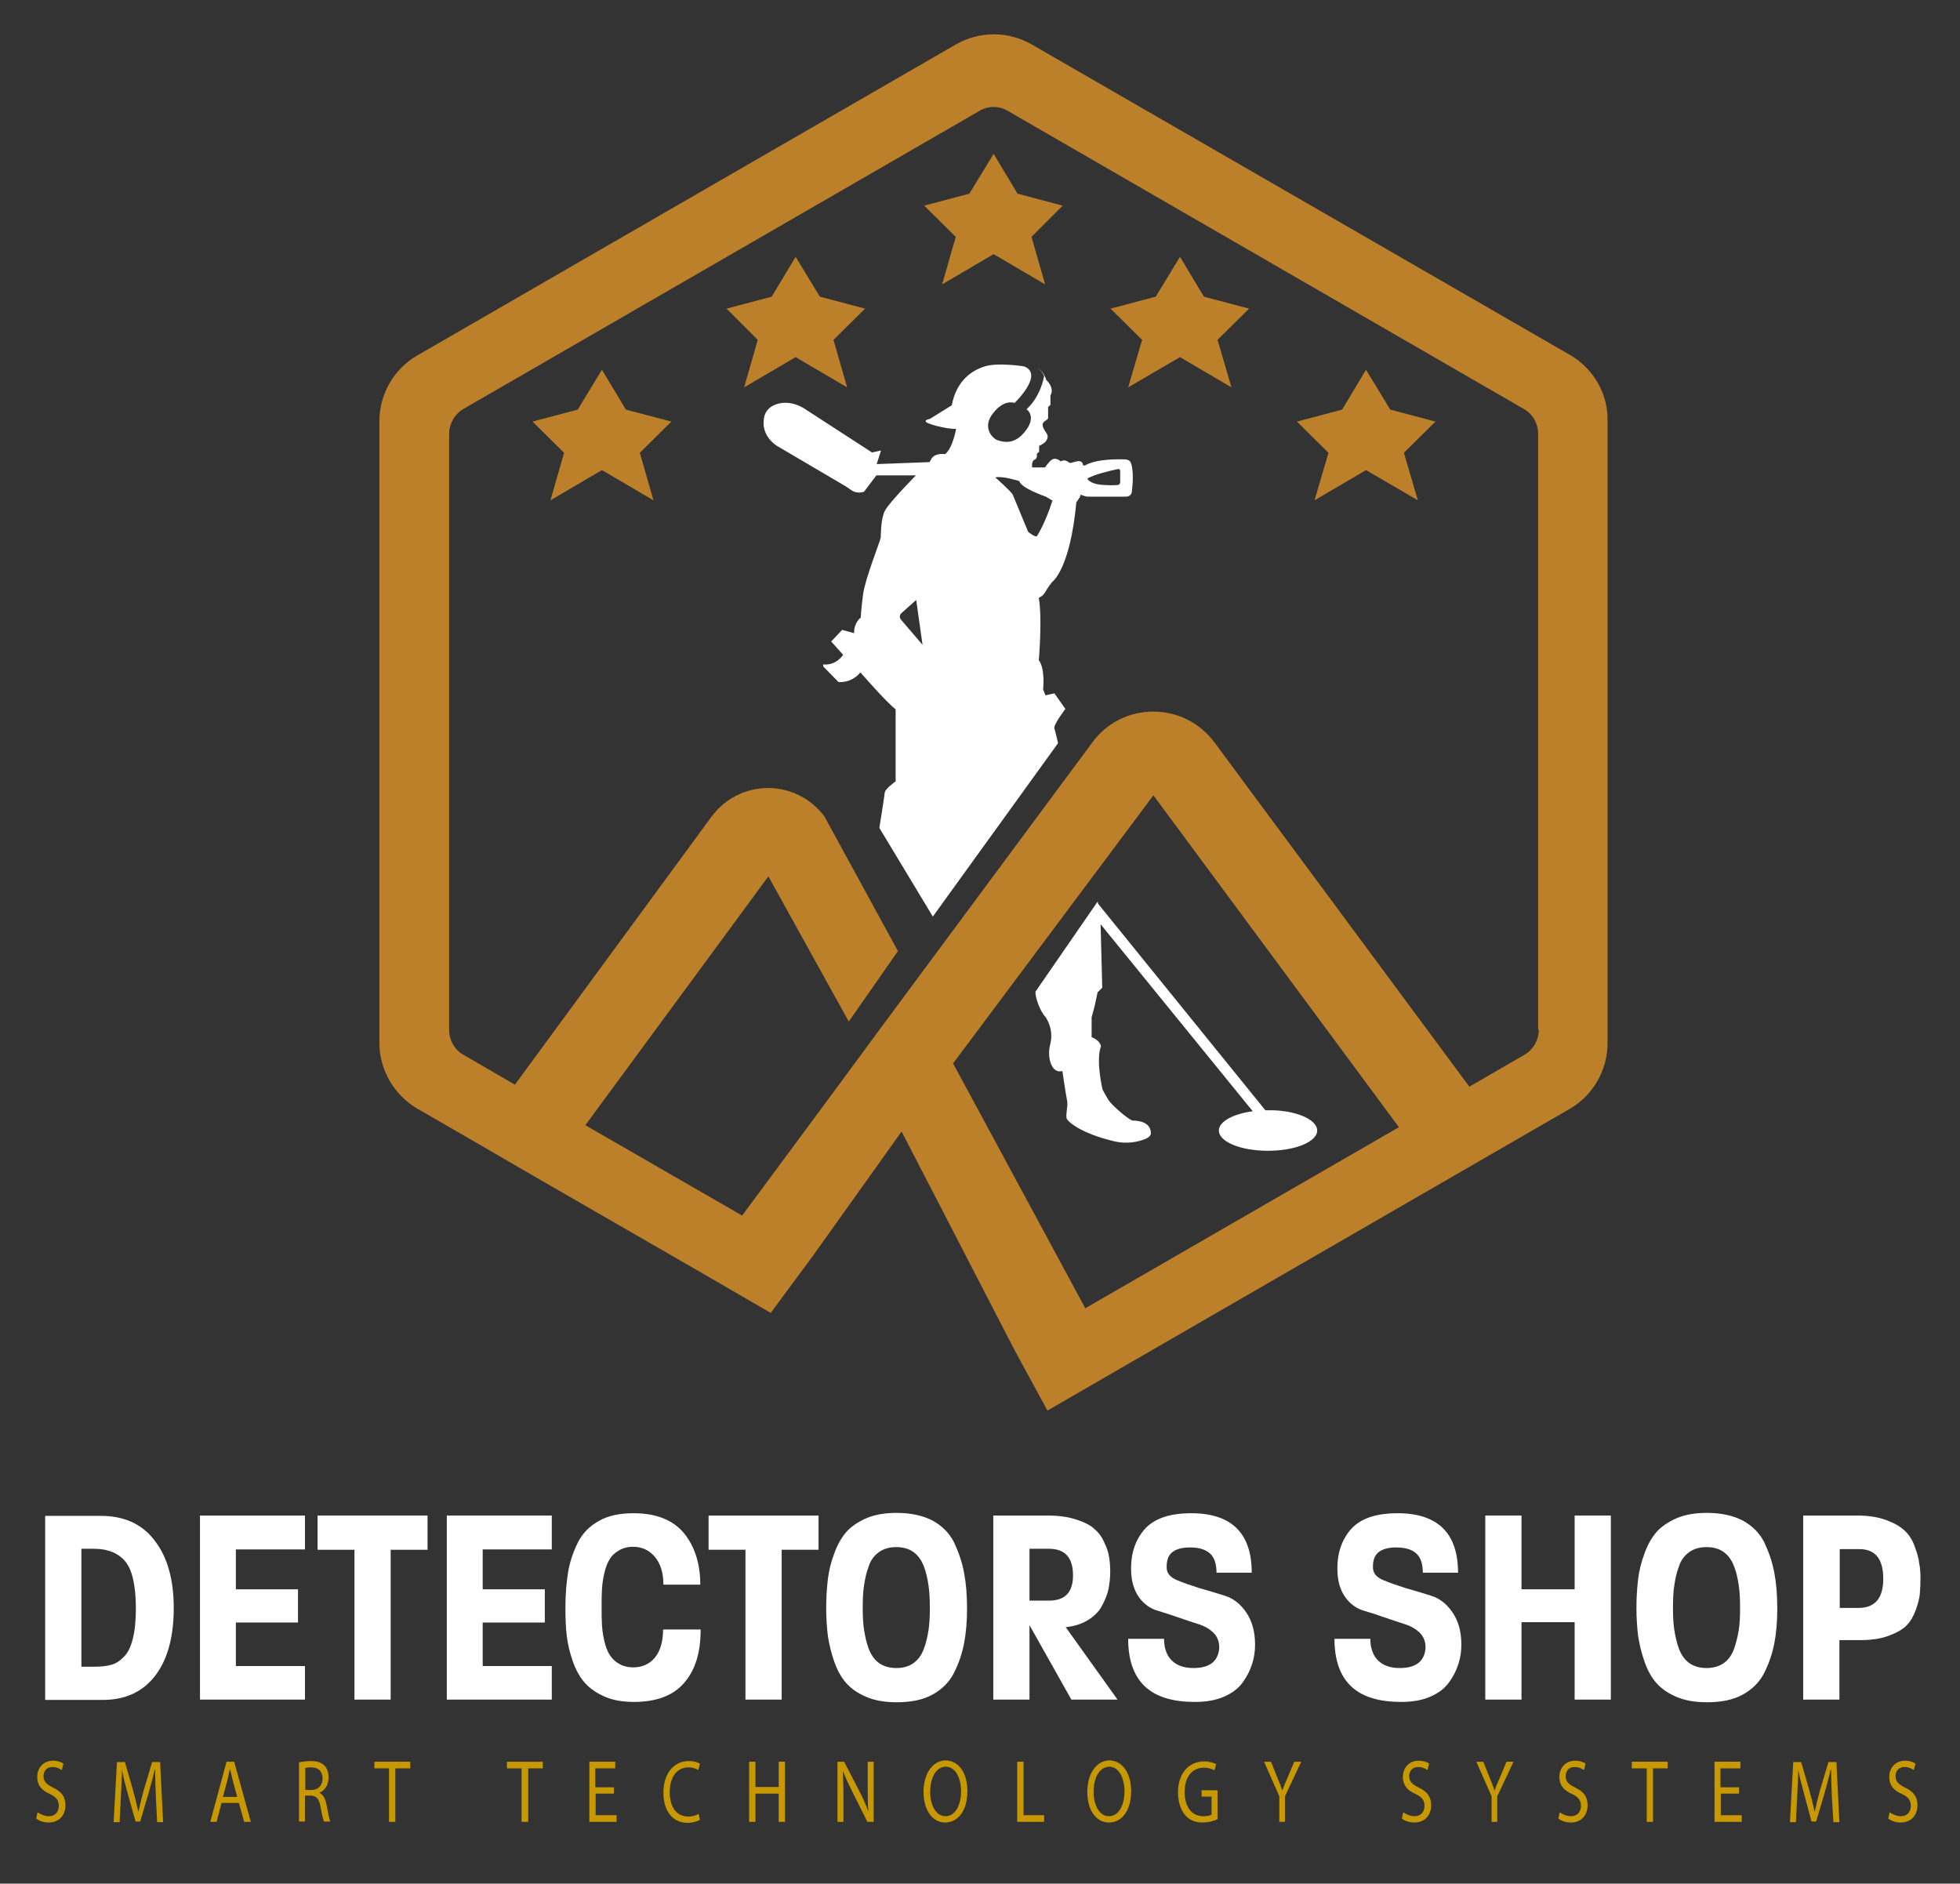 <?xml version="1.0" encoding="UTF-8"?> <svg xmlns="http://www.w3.org/2000/svg" xmlns:xlink="http://www.w3.org/1999/xlink" id="Layer_1" x="0px" y="0px" viewBox="0 0 590 567" style="enable-background:new 0 0 590 567;" xml:space="preserve"><rect x="0" y="0" width="590" height="567" fill="#333333" stroke="none"/><style type="text/css"> .st0{fill:#FFFFFF;} .st1{fill:#BC802B;} .st2{fill:#C79800;}</style><g> <g> <path class="st0" d="M52.3,484c0,8.6-1.8,15.4-5.5,20.3c-3.7,4.9-9,7.4-15.9,7.4H13.6v-55.4h16.8c7,0,12.5,2.5,16.2,7.5 C50.4,468.7,52.3,475.5,52.3,484z M40.9,484.2c0-6.9-1.1-11.7-3.2-14.2c-2.1-2.5-5.2-3.8-9.4-3.8h-3.8v35.5h4c2,0,3.7-0.2,5.1-0.6 c1.4-0.4,2.7-1.3,3.8-2.5c1.2-1.2,2-3,2.6-5.4C40.6,490.8,40.9,487.8,40.9,484.2z"></path> <path class="st0" d="M91.8,511.6H60.2v-55.4h31.6v10.2H71v12h18.7v10H71v13.1h20.8V511.6z"></path> <path class="st0" d="M128.7,466.5h-11.1v45.1h-10.9v-45.1H95.6v-10.3h33.1V466.5z"></path> <path class="st0" d="M166.1,511.6h-31.6v-55.4h31.6v10.2h-20.8v12H164v10h-18.7v13.1h20.8V511.6z"></path> <path class="st0" d="M210.9,490.7c0,6.7-1.6,12-4.9,15.8c-3.3,3.9-8.4,5.8-15.2,5.8c-3.3,0-6.3-0.5-8.8-1.6 c-2.5-1.1-4.5-2.5-6-4.2s-2.7-3.9-3.6-6.5c-0.9-2.6-1.5-5.1-1.8-7.6c-0.3-2.5-0.4-5.4-0.4-8.5c0-4,0.3-7.5,0.8-10.6 c0.5-3.1,1.5-6,2.9-8.9c1.4-2.8,3.5-5,6.4-6.6c2.8-1.6,6.3-2.3,10.4-2.3c6.8,0,11.8,2,15.1,5.9c3.3,4,5,9.2,5,15.6h-11.1 c0-3.6-0.9-6.4-2.6-8.4c-1.7-2-3.9-3-6.5-3c-1.7,0-3.1,0.4-4.3,1.1s-2.2,1.6-2.8,2.7c-0.7,1.1-1.2,2.5-1.6,4.2 c-0.4,1.7-0.6,3.3-0.7,4.8c-0.1,1.5-0.1,3.2-0.1,5.3c0,2.1,0,3.9,0.1,5.4c0.1,1.5,0.3,3.1,0.7,4.8c0.4,1.7,0.9,3.1,1.6,4.2 c0.7,1.1,1.6,2,2.8,2.7c1.2,0.7,2.7,1.1,4.3,1.1c2.7,0,4.9-1,6.5-2.9s2.5-4.8,2.5-8.5H210.9z"></path> <path class="st0" d="M246.4,466.5h-11.1v45.1h-10.9v-45.1h-11.1v-10.3h33.1V466.5z"></path> <path class="st0" d="M290.2,473.4c0.6,3.1,0.9,6.7,0.9,10.7c0,4-0.3,7.5-0.9,10.6c-0.6,3.1-1.6,6-3,8.8c-1.4,2.8-3.6,5-6.5,6.6 c-2.9,1.6-6.5,2.3-10.8,2.3c-3.5,0-6.5-0.5-9.1-1.6s-4.6-2.5-6.1-4.2c-1.5-1.7-2.7-3.9-3.6-6.5c-0.9-2.6-1.5-5.1-1.9-7.7 c-0.3-2.5-0.5-5.4-0.5-8.5c0-3.1,0.2-5.9,0.5-8.5c0.3-2.5,0.9-5.1,1.9-7.7c0.9-2.6,2.1-4.7,3.6-6.5c1.5-1.7,3.6-3.1,6.1-4.2 c2.6-1.1,5.6-1.6,9.1-1.6c4.3,0,7.9,0.8,10.8,2.3c2.9,1.6,5.1,3.8,6.5,6.6C288.6,467.3,289.6,470.2,290.2,473.4z M279.5,490.7 c0.3-1.9,0.4-4.1,0.4-6.7c0-2.5-0.1-4.8-0.4-6.8c-0.3-2-0.7-3.9-1.4-5.7c-0.7-1.8-1.7-3.3-3.1-4.3c-1.4-1-3.1-1.5-5.2-1.5 c-2.1,0-3.8,0.5-5.2,1.5c-1.4,1-2.5,2.4-3.1,4.3c-0.7,1.8-1.1,3.7-1.4,5.7c-0.3,1.9-0.4,4.2-0.4,6.7c0,2.5,0.1,4.8,0.4,6.7 c0.3,1.9,0.7,3.8,1.4,5.7c0.7,1.8,1.7,3.3,3.1,4.3c1.4,1,3.2,1.5,5.2,1.5c2.1,0,3.8-0.5,5.2-1.5c1.4-1,2.4-2.4,3.1-4.3 C278.8,494.5,279.2,492.6,279.5,490.7z"></path> <path class="st0" d="M336.4,511.6h-13.9l-12.6-22.4v22.4H299v-55.4h16.4c3.3,0,6.1,0.4,8.6,1.2c2.4,0.8,4.3,1.7,5.5,2.9 c1.3,1.1,2.3,2.5,3,4.2c0.8,1.6,1.2,3.1,1.4,4.4c0.2,1.3,0.3,2.7,0.3,4.3c0,1.7-0.2,3.4-0.5,5c-0.3,1.6-1,3.3-1.9,5 c-0.9,1.8-2.3,3.2-4.2,4.4c-1.9,1.2-4.1,1.9-6.8,2.2L336.4,511.6z M323,474.2c0-5.3-2.4-8-7.2-8h-5.9v15.6h5.9 C320.6,481.8,323,479.3,323,474.2z"></path> <path class="st0" d="M377.8,495.1c0,2-0.3,4-0.9,5.8c-0.6,1.9-1.5,3.7-2.8,5.5c-1.3,1.8-3.1,3.2-5.6,4.3s-5.4,1.6-8.8,1.6 c-6.9,0-11.9-1.6-15.2-4.8s-4.9-8-4.9-14.2h10.8c0,2.8,0.8,5,2.3,6.5c1.5,1.5,3.7,2.3,6.5,2.3c4.8,0,7.4-1.9,7.8-5.8 c0.1-1.9-0.4-3.4-1.6-4.7c-1.2-1.2-2.7-2.1-4.6-2.7c-1.9-0.6-4-1.3-6.3-2.1s-4.4-1.5-6.5-2.1c-2-0.7-3.8-2-5.2-4 c-1.4-2-2.2-4.6-2.3-7.6c-0.2-5.1,1.1-9.3,3.9-12.6c2.8-3.3,7.5-5,14.2-5c12.1,0,18.2,6,18.2,17.9h-10.6c0-2.7-0.7-4.7-2-5.8 c-1.3-1.2-3.3-1.8-6-1.8c-2.4,0-4.2,0.5-5.4,1.5c-1.2,1-1.7,2.6-1.6,4.8c0.1,1.5,1.1,2.7,3,3.5c1.9,0.8,4.2,1.6,6.7,2.4 c2.5,0.7,5.1,1.5,7.7,2.3c2.6,0.8,4.7,2.4,6.5,5S377.8,491.1,377.8,495.1z"></path> <path class="st0" d="M439.9,495.1c0,2-0.3,4-0.9,5.8c-0.6,1.9-1.5,3.7-2.8,5.5c-1.3,1.8-3.1,3.2-5.6,4.3s-5.4,1.6-8.8,1.6 c-6.9,0-11.9-1.6-15.2-4.8s-4.9-8-4.9-14.2h10.8c0,2.8,0.8,5,2.3,6.5c1.5,1.5,3.7,2.3,6.5,2.3c4.8,0,7.4-1.9,7.8-5.8 c0.1-1.9-0.4-3.4-1.6-4.7c-1.2-1.2-2.7-2.1-4.6-2.7c-1.9-0.6-4-1.3-6.3-2.1s-4.4-1.5-6.5-2.1c-2-0.7-3.8-2-5.2-4 c-1.4-2-2.2-4.6-2.3-7.6c-0.2-5.1,1.1-9.3,3.9-12.6c2.8-3.3,7.5-5,14.2-5c12.1,0,18.2,6,18.2,17.9h-10.6c0-2.7-0.7-4.7-2-5.8 c-1.3-1.2-3.3-1.8-6-1.8c-2.4,0-4.2,0.5-5.4,1.5c-1.2,1-1.7,2.6-1.6,4.8c0.1,1.5,1.1,2.7,3,3.5c1.9,0.8,4.2,1.6,6.7,2.4 c2.5,0.7,5.1,1.5,7.7,2.3c2.6,0.8,4.7,2.4,6.5,5S439.9,491.1,439.9,495.1z"></path> <path class="st0" d="M484.9,511.6H474v-23.3H458v23.3h-10.9v-55.4H458v22.2H474v-22.2h10.9V511.6z"></path> <path class="st0" d="M534.1,473.4c0.6,3.1,0.9,6.7,0.9,10.7c0,4-0.3,7.5-0.9,10.6c-0.6,3.1-1.6,6-3,8.8c-1.4,2.8-3.6,5-6.5,6.6 c-2.9,1.6-6.5,2.3-10.8,2.3c-3.5,0-6.5-0.5-9.1-1.6c-2.6-1.1-4.6-2.5-6.1-4.2c-1.5-1.7-2.7-3.9-3.6-6.5c-0.9-2.6-1.5-5.1-1.9-7.7 c-0.3-2.5-0.5-5.4-0.5-8.5c0-3.1,0.2-5.9,0.5-8.5c0.3-2.5,0.9-5.1,1.9-7.7c0.9-2.6,2.1-4.7,3.6-6.5c1.5-1.7,3.6-3.1,6.1-4.2 c2.6-1.1,5.6-1.6,9.1-1.6c4.3,0,7.9,0.8,10.8,2.3c2.9,1.6,5.1,3.8,6.5,6.6C532.5,467.3,533.5,470.2,534.1,473.4z M523.4,490.7 c0.3-1.9,0.4-4.1,0.4-6.7c0-2.5-0.1-4.8-0.4-6.8c-0.3-2-0.7-3.9-1.4-5.7c-0.7-1.8-1.7-3.3-3.1-4.3c-1.4-1-3.1-1.5-5.2-1.5 s-3.8,0.5-5.2,1.5c-1.4,1-2.5,2.4-3.1,4.3c-0.7,1.8-1.1,3.7-1.4,5.7c-0.3,1.9-0.4,4.2-0.4,6.7c0,2.5,0.1,4.8,0.4,6.7 c0.3,1.9,0.7,3.8,1.4,5.7c0.7,1.8,1.7,3.3,3.1,4.3c1.4,1,3.2,1.5,5.2,1.5s3.8-0.5,5.2-1.5c1.4-1,2.4-2.4,3.1-4.3 C522.6,494.5,523.1,492.6,523.4,490.7z"></path> <path class="st0" d="M578.1,475.2c0,1.8-0.1,3.4-0.2,4.6c-0.1,1.2-0.5,2.8-1.2,4.8c-0.7,1.9-1.6,3.5-2.8,4.7 c-1.2,1.2-3,2.2-5.4,3.1c-2.4,0.9-5.3,1.3-8.7,1.3h-6.1v17.9h-10.9v-55.4h16.4c3.4,0,6.3,0.5,8.7,1.4c2.4,0.9,4.3,2,5.5,3.2 c1.3,1.2,2.3,2.8,3,4.8c0.7,1.9,1.2,3.6,1.3,4.9C578,471.9,578.1,473.4,578.1,475.2z M566.9,475.2c0-5.9-2.4-8.9-7.2-8.9h-5.9 v17.7h5.9C564.5,483.9,566.9,481,566.9,475.2z"></path> </g> <g> <polygon class="st1" points="299.1,76.5 314.6,85.6 310.5,71.3 319.9,61.9 306.3,58.3 299.1,46.3 291.8,58.3 278.2,61.9 287.7,71.3 283.6,85.6 "></polygon> <polygon class="st1" points="355.2,107.5 370.7,116.6 366.5,102.3 376,92.9 362.4,89.3 355.2,77.3 347.9,89.3 334.3,92.9 343.8,102.3 339.6,116.6 "></polygon> <polygon class="st1" points="411.2,141.5 426.8,150.6 422.6,136.3 432.1,126.9 418.5,123.3 411.2,111.3 404,123.3 390.4,126.9 399.9,136.3 395.7,150.6 "></polygon> <polygon class="st1" points="239.5,107.5 224,116.6 228.1,102.3 218.7,92.9 232.3,89.3 239.5,77.3 246.8,89.3 260.4,92.9 250.9,102.3 255,116.6 "></polygon> <polygon class="st1" points="181.2,141.5 165.7,150.6 169.8,136.3 160.3,126.9 173.9,123.3 181.2,111.3 188.4,123.3 202.1,126.9 192.6,136.3 196.7,150.6 "></polygon> </g> <path class="st0" d="M318.5,223.7c-0.9-3.7-0.9-3.8-1.1-4.4c-0.4-1.1,3.3-5.9,3.3-5.9l-3.3-4.7l-2.7,0.6l-0.7-1.8 c0,0,0.7-6.1-1.3-8.8c0,0,1.1-12.1,0-18.8c0,0,1.2-0.3,2-1.8c0.8-1.4,2-2.9,2-2.9s5.4-3.6,7.3-24c0.9-1.3,1.2-1.6,1.3-2.3 c0,0,1.2,0.5,2,0.6c0.6,0,8.3,0,11.7,0c0.9,0,1.6-0.6,1.7-1.4c0.3-2.2,0.6-6.6-0.3-8.8c-0.2-0.6-0.8-0.9-1.5-1 c-2.4-0.1-8.8-0.2-12.3,1.8H326c0,0,0.1-1.7-2-1.2s-1.6,0.7-2.7,0c-1-0.7-2,0-2,0s-1.7-1.8-3.3,0c-1.5,1.7-1.4,1.8-1.3,1.8h-4 c0,0-0.3-1.9,0.7-2.3c1-0.4,0.7-1.8,0.7-1.8l0.7-0.6v-1.8l0,0c0.5-0.2,1.9-0.9,2.3-1.8c0.3-0.6,0.5-1.3-0.3-2.3 c-0.6-1-1.8-2.6,0-3.5l0.7-0.6v-3.5l0.7-0.6V119c0,0,1.5-1.9-1.3-4.7c0,0-0.7-2.9-3.3-3.9c1,0.4,2,1.2,2.7,2.8c0,0-0.9,6-5.3,10 c0,0,3.4,2.2-0.7,7c-2.1,2.5-4.7,3.5-8,2.3c-1.4-0.4-4.9-3.8-1.3-8.2c3.4-4.3,6.4-3,6.4-3s9-8.6,2.9-11c0,0-7.8-1.3-11.9,0 c-4.1,1.3-8.5,4.4-9.9,11.7l-6.6,4.1c0,0-2.3,0.4-0.7,1.2c1.7,0.8,6.4,1.9,8.6,1.8c0,0-1,5.8-3.3,7.6c0,0-2.7-0.5-4,1.2l-0.7,1.2 l-15.9,0.6l1.3-4.1l-2.7,0.6l-19.9-12.9c0,0-4.9-3.7-9.9-1.2c-1.9,1-2.7,2.6-2.8,4.4c-0.4,3.1,1.4,6.2,4.3,7.9l20.4,12l1.6,1.1 c1.1,0.8,2.6,1,3.9,0.5l3.7-4.9h11.9c0,0-8,8.1-9.3,10.6c-1.3,2.4-1.2,7.1-1.3,8.2c-0.2,1.1-4.7,12.4-5.3,17c-0.6,4.6-0.7,7-0.7,7 s-2.1,1.5-2,4.7l-3.6-1l-3.3,3.5l3.6,4c0,0-2,3.3-6,2.9v0.6l4.6,4.7c0,0,3.8,0.5,6.6-2.9c0,0,7.8,9,10.6,11.1v21.7 c0,0-3.3,2.3-3.3,3.5c-0.1,1.2-1.6,10.5-1.6,10.5l16.1,26.7 M336.5,141.2c0.4-0.1,0.7,0.2,0.7,0.5v3.5c0,0.4-0.4,0.8-0.8,0.8 c-1.1,0.1-3,0.1-5.1-0.1c-3.2-0.3-4-1.8-4-1.8C329,142.9,334.5,141.6,336.5,141.2z M306.8,144.8c0.7,2.2,7.3,4.4,8,4.7 c0.6,0.3,2,1.2,2,1.2c-2.1,6.6-4.2,9.9-4.6,10.6c-0.4,0.7-2.7-1.2-2.7-1.2s-4.2-10.1-4.6-11.1c-0.4-1-5.3-5.3-5.3-5.3 C301.8,143.2,306.8,144.8,306.8,144.8z M277.7,194.1l-6.5-7.6c-0.5-0.6-0.4-1.4,0.1-1.9l4.5-4C276.4,184.9,277,189.2,277.7,194.1z M396.5,340.3c0,3.4-6.6,6.1-14.8,6.1c-8.2,0-14.8-2.7-14.8-6.1c0-2.7,4.3-5,10.2-5.8l-45.8-56.3l0.5,19.1l-1.4,1.4l-0.9,4.2 l-0.9,3.3v6c2.8,1.1,2.8,2.8,2.8,2.8c-1.6,4.2,0.5,13,0.5,13s1,1.9,1.9,3.3c0.9,1.3,5.1,5.1,7,6c4.5,0,5.5,2.1,5.6,3.3 c0.1,0.8,0.2,1.7-2.6,2.6c-2.8,0.9-5.7,1-8.6,0.3c-9.9-2.4-13.7-5.8-14.1-6.8c-0.4-1.1,0.5-4.2,0.1-5.5c-0.3-1.3-1.4-8.8-1.4-8.8 c-3.5,0.9-4.6-4.5-3.7-7.9c0.9-3.4,0-6.3-1.4-8.4c-1.7-1.8-3.1-5.9-3-7.6l18.7-27.1c0.1,0.5,0.2,0.7,0.2,0.7l50.3,62.1 c0.3,0,0.7,0,1,0C389.8,334.1,396.5,336.9,396.5,340.3z"></path> <path class="st1" d="M472.7,106.9L310.6,13.4c-7.1-4.1-15.8-4.1-22.9,0l-162.1,93.6c-7.1,4.1-11.4,11.7-11.4,19.8v187.1 c0,8.1,4.4,15.7,11.4,19.8l16.8,9.7l21.2,12.3l47.2,27.2l21.2,12.3l12.5-16.9l26.9-37.7l33.9,65.6l10,18.4l23.7-13.7l133.5-77.1h0 c7.1-4.1,11.4-11.7,11.4-19.8V126.7C484.1,118.6,479.7,111,472.7,106.9z M326.7,393.8l-39.8-73.7l60.3-80.7l73.9,99.9L326.7,393.8z M463.2,310c0,3.1-1.7,6-4.3,7.5l-16.6,9.6l-76.7-103.6c-4.4-5.9-11.1-9.3-18.4-9.3c0,0,0,0,0,0c-7.4,0-14.1,3.4-18.4,9.3 L264.7,310l-15.1,20.5l-26.2,35.4l-47.2-27.2l55.1-74.9l24.2,43.7l14.8-21.2l-22.1-40.5c-4-5.4-10.3-8.6-17-8.6c0,0,0,0,0,0 c-6.7,0-13,3.2-17,8.6L155,326.5l-15.5-9c-2.7-1.5-4.3-4.4-4.3-7.5V130.6c0-3.1,1.7-6,4.3-7.5l155.3-89.7c1.3-0.8,2.8-1.2,4.3-1.2 c1.5,0,3,0.4,4.3,1.2l155.3,89.7c2.7,1.5,4.3,4.4,4.3,7.5V310z"></path> <g> <g> <path class="st2" d="M11.3,545.5c0.8,0.6,2.1,1.2,3.4,1.2c1.9,0,3-1.3,3-3.1c0-1.7-0.8-2.7-2.7-3.6c-2.4-1-3.8-2.6-3.8-5.1 c0-2.8,1.9-4.9,4.7-4.9c1.5,0,2.6,0.4,3.2,0.9l-0.5,1.9c-0.5-0.3-1.4-0.9-2.8-0.9c-2,0-2.7,1.5-2.7,2.7c0,1.7,0.9,2.5,2.9,3.5 c2.5,1.2,3.7,2.7,3.7,5.3c0,2.8-1.7,5.2-5.1,5.2c-1.4,0-2.9-0.5-3.7-1.2L11.3,545.5z"></path> <path class="st2" d="M46.9,540.4c-0.1-2.5-0.2-5.6-0.2-7.8h-0.1c-0.5,2.1-1.1,4.4-1.8,6.9l-2.6,8.8h-1.4l-2.4-8.6 c-0.7-2.5-1.3-4.9-1.7-7h0c0,2.3-0.2,5.3-0.3,8l-0.4,7.8h-1.8l1-18.1h2.4l2.5,8.7c0.6,2.2,1.1,4.2,1.5,6.1h0.1 c0.4-1.8,0.9-3.8,1.5-6.1l2.6-8.7h2.4l0.9,18.1h-1.8L46.9,540.4z"></path> <path class="st2" d="M66.7,542.7l-1.5,5.7h-1.9l4.9-18.1h2.3l5,18.1h-2l-1.6-5.7H66.7z M71.4,540.9l-1.4-5.2 c-0.3-1.2-0.5-2.3-0.8-3.3h0c-0.2,1.1-0.5,2.2-0.7,3.3l-1.4,5.2H71.4z"></path> <path class="st2" d="M90,530.5c0.9-0.2,2.3-0.4,3.6-0.4c2,0,3.3,0.5,4.2,1.5c0.7,0.8,1.1,2,1.1,3.4c0,2.4-1.2,4-2.7,4.6v0.1 c1.1,0.5,1.8,1.8,2.1,3.6c0.5,2.5,0.8,4.3,1.1,5h-1.9c-0.2-0.5-0.6-2.1-1-4.3c-0.4-2.5-1.2-3.4-2.9-3.5h-1.8v7.8H90V530.5z M91.9,538.8h1.9c2,0,3.3-1.4,3.3-3.4c0-2.3-1.4-3.4-3.3-3.4c-0.9,0-1.6,0.1-1.9,0.2V538.8z"></path> <path class="st2" d="M117.1,532.3h-4.4v-2h10.8v2H119v16.1h-1.9V532.3z"></path> <path class="st2" d="M157,532.3h-4.4v-2h10.8v2h-4.4v16.1H157V532.3z"></path> <path class="st2" d="M184.9,539.9h-5.6v6.5h6.3v2h-8.2v-18.1h7.8v2h-6v5.7h5.6V539.9z"></path> <path class="st2" d="M210.7,547.8c-0.7,0.4-2.1,0.9-3.8,0.9c-4.1,0-7.2-3.2-7.2-9.1c0-5.7,3.1-9.5,7.6-9.5c1.8,0,3,0.5,3.4,0.8 l-0.5,1.9c-0.7-0.4-1.7-0.8-2.9-0.8c-3.4,0-5.7,2.7-5.7,7.5c0,4.4,2,7.3,5.6,7.3c1.1,0,2.3-0.3,3.1-0.8L210.7,547.8z"></path> <path class="st2" d="M227.4,530.3v7.6h7v-7.6h1.9v18.1h-1.9v-8.5h-7v8.5h-1.9v-18.1H227.4z"></path> <path class="st2" d="M252.1,548.4v-18.1h2l4.7,9.1c1.1,2.1,1.9,4,2.6,5.9l0,0c-0.2-2.4-0.2-4.6-0.2-7.4v-7.6h1.8v18.1h-1.9 l-4.6-9.2c-1-2-2-4.1-2.7-6l-0.1,0c0.1,2.3,0.2,4.5,0.2,7.5v7.7H252.1z"></path> <path class="st2" d="M291.2,539.1c0,6.2-3,9.5-6.7,9.5c-3.8,0-6.5-3.7-6.5-9.2c0-5.7,2.9-9.5,6.7-9.5 C288.7,530,291.2,533.8,291.2,539.1z M280,539.4c0,3.9,1.7,7.3,4.6,7.3c3,0,4.7-3.4,4.7-7.5c0-3.6-1.5-7.4-4.6-7.4 C281.5,531.9,280,535.5,280,539.4z"></path> <path class="st2" d="M306.2,530.3h1.9v16.1h6.2v2h-8.1V530.3z"></path> <path class="st2" d="M340.5,539.1c0,6.2-3,9.5-6.7,9.5c-3.8,0-6.5-3.7-6.5-9.2c0-5.7,2.9-9.5,6.7-9.5 C337.9,530,340.5,533.8,340.5,539.1z M329.2,539.4c0,3.9,1.7,7.3,4.6,7.3c3,0,4.7-3.4,4.7-7.5c0-3.6-1.5-7.4-4.6-7.4 C330.7,531.9,329.2,535.5,329.2,539.4z"></path> <path class="st2" d="M366.5,547.6c-0.8,0.4-2.5,1-4.5,1c-2.2,0-4-0.7-5.4-2.4c-1.2-1.5-2-3.9-2-6.7c0-5.4,3-9.3,7.9-9.3 c1.7,0,3,0.5,3.6,0.8l-0.5,1.9c-0.8-0.4-1.7-0.8-3.2-0.8c-3.5,0-5.8,2.7-5.8,7.3c0,4.6,2.2,7.3,5.6,7.3c1.2,0,2.1-0.2,2.5-0.5 v-5.4h-3v-1.9h4.8V547.6z"></path> <path class="st2" d="M385.1,548.4v-7.7l-4.6-10.4h2.1l2,5c0.6,1.4,1,2.5,1.4,3.7h0c0.4-1.2,0.9-2.4,1.5-3.7l2.1-5h2.1l-4.9,10.4 v7.7H385.1z"></path> <path class="st2" d="M422.4,545.5c0.8,0.6,2.1,1.2,3.4,1.2c1.9,0,3-1.3,3-3.1c0-1.7-0.8-2.7-2.7-3.6c-2.4-1-3.8-2.6-3.8-5.1 c0-2.8,1.9-4.9,4.7-4.9c1.5,0,2.6,0.4,3.2,0.9l-0.5,1.9c-0.5-0.3-1.4-0.9-2.8-0.9c-2,0-2.7,1.5-2.7,2.7c0,1.7,0.9,2.5,2.9,3.5 c2.5,1.2,3.7,2.7,3.7,5.3c0,2.8-1.7,5.2-5.1,5.2c-1.4,0-2.9-0.5-3.7-1.2L422.4,545.5z"></path> <path class="st2" d="M449,548.4v-7.7l-4.6-10.4h2.1l2,5c0.6,1.4,1,2.5,1.4,3.7h0c0.4-1.2,0.9-2.4,1.5-3.7l2.1-5h2.1l-4.9,10.4 v7.7H449z"></path> <path class="st2" d="M469.5,545.5c0.8,0.6,2.1,1.2,3.4,1.2c1.9,0,3-1.3,3-3.1c0-1.7-0.8-2.7-2.7-3.6c-2.4-1-3.8-2.6-3.8-5.1 c0-2.8,1.9-4.9,4.7-4.9c1.5,0,2.6,0.4,3.2,0.9l-0.5,1.9c-0.5-0.3-1.4-0.9-2.8-0.9c-2,0-2.7,1.5-2.7,2.7c0,1.7,0.9,2.5,2.9,3.5 c2.5,1.2,3.7,2.7,3.7,5.3c0,2.8-1.7,5.2-5.1,5.2c-1.4,0-2.9-0.5-3.7-1.2L469.5,545.5z"></path> <path class="st2" d="M495.6,532.3h-4.4v-2h10.8v2h-4.4v16.1h-1.9V532.3z"></path> <path class="st2" d="M523.6,539.9H518v6.5h6.3v2h-8.2v-18.1h7.8v2h-6v5.7h5.6V539.9z"></path> <path class="st2" d="M551.4,540.4c-0.1-2.5-0.2-5.6-0.2-7.8h-0.1c-0.5,2.1-1.1,4.4-1.8,6.9l-2.6,8.8h-1.4l-2.3-8.6 c-0.7-2.5-1.3-4.9-1.7-7h0c0,2.3-0.2,5.3-0.3,8l-0.4,7.8h-1.8l1-18.1h2.4l2.5,8.7c0.6,2.2,1.1,4.2,1.5,6.1h0.1 c0.4-1.8,0.9-3.8,1.5-6.1l2.6-8.7h2.4l0.9,18.1h-1.8L551.4,540.4z"></path> <path class="st2" d="M568.8,545.5c0.8,0.6,2.1,1.2,3.4,1.2c1.9,0,3-1.3,3-3.1c0-1.7-0.8-2.7-2.7-3.6c-2.4-1-3.8-2.6-3.8-5.1 c0-2.8,1.9-4.9,4.7-4.9c1.5,0,2.6,0.4,3.2,0.9l-0.5,1.9c-0.5-0.3-1.4-0.9-2.8-0.9c-2,0-2.7,1.5-2.7,2.7c0,1.7,0.9,2.5,2.9,3.5 c2.5,1.2,3.7,2.7,3.7,5.3c0,2.8-1.7,5.2-5.1,5.2c-1.4,0-2.9-0.5-3.7-1.2L568.8,545.5z"></path> </g> </g></g></svg> 